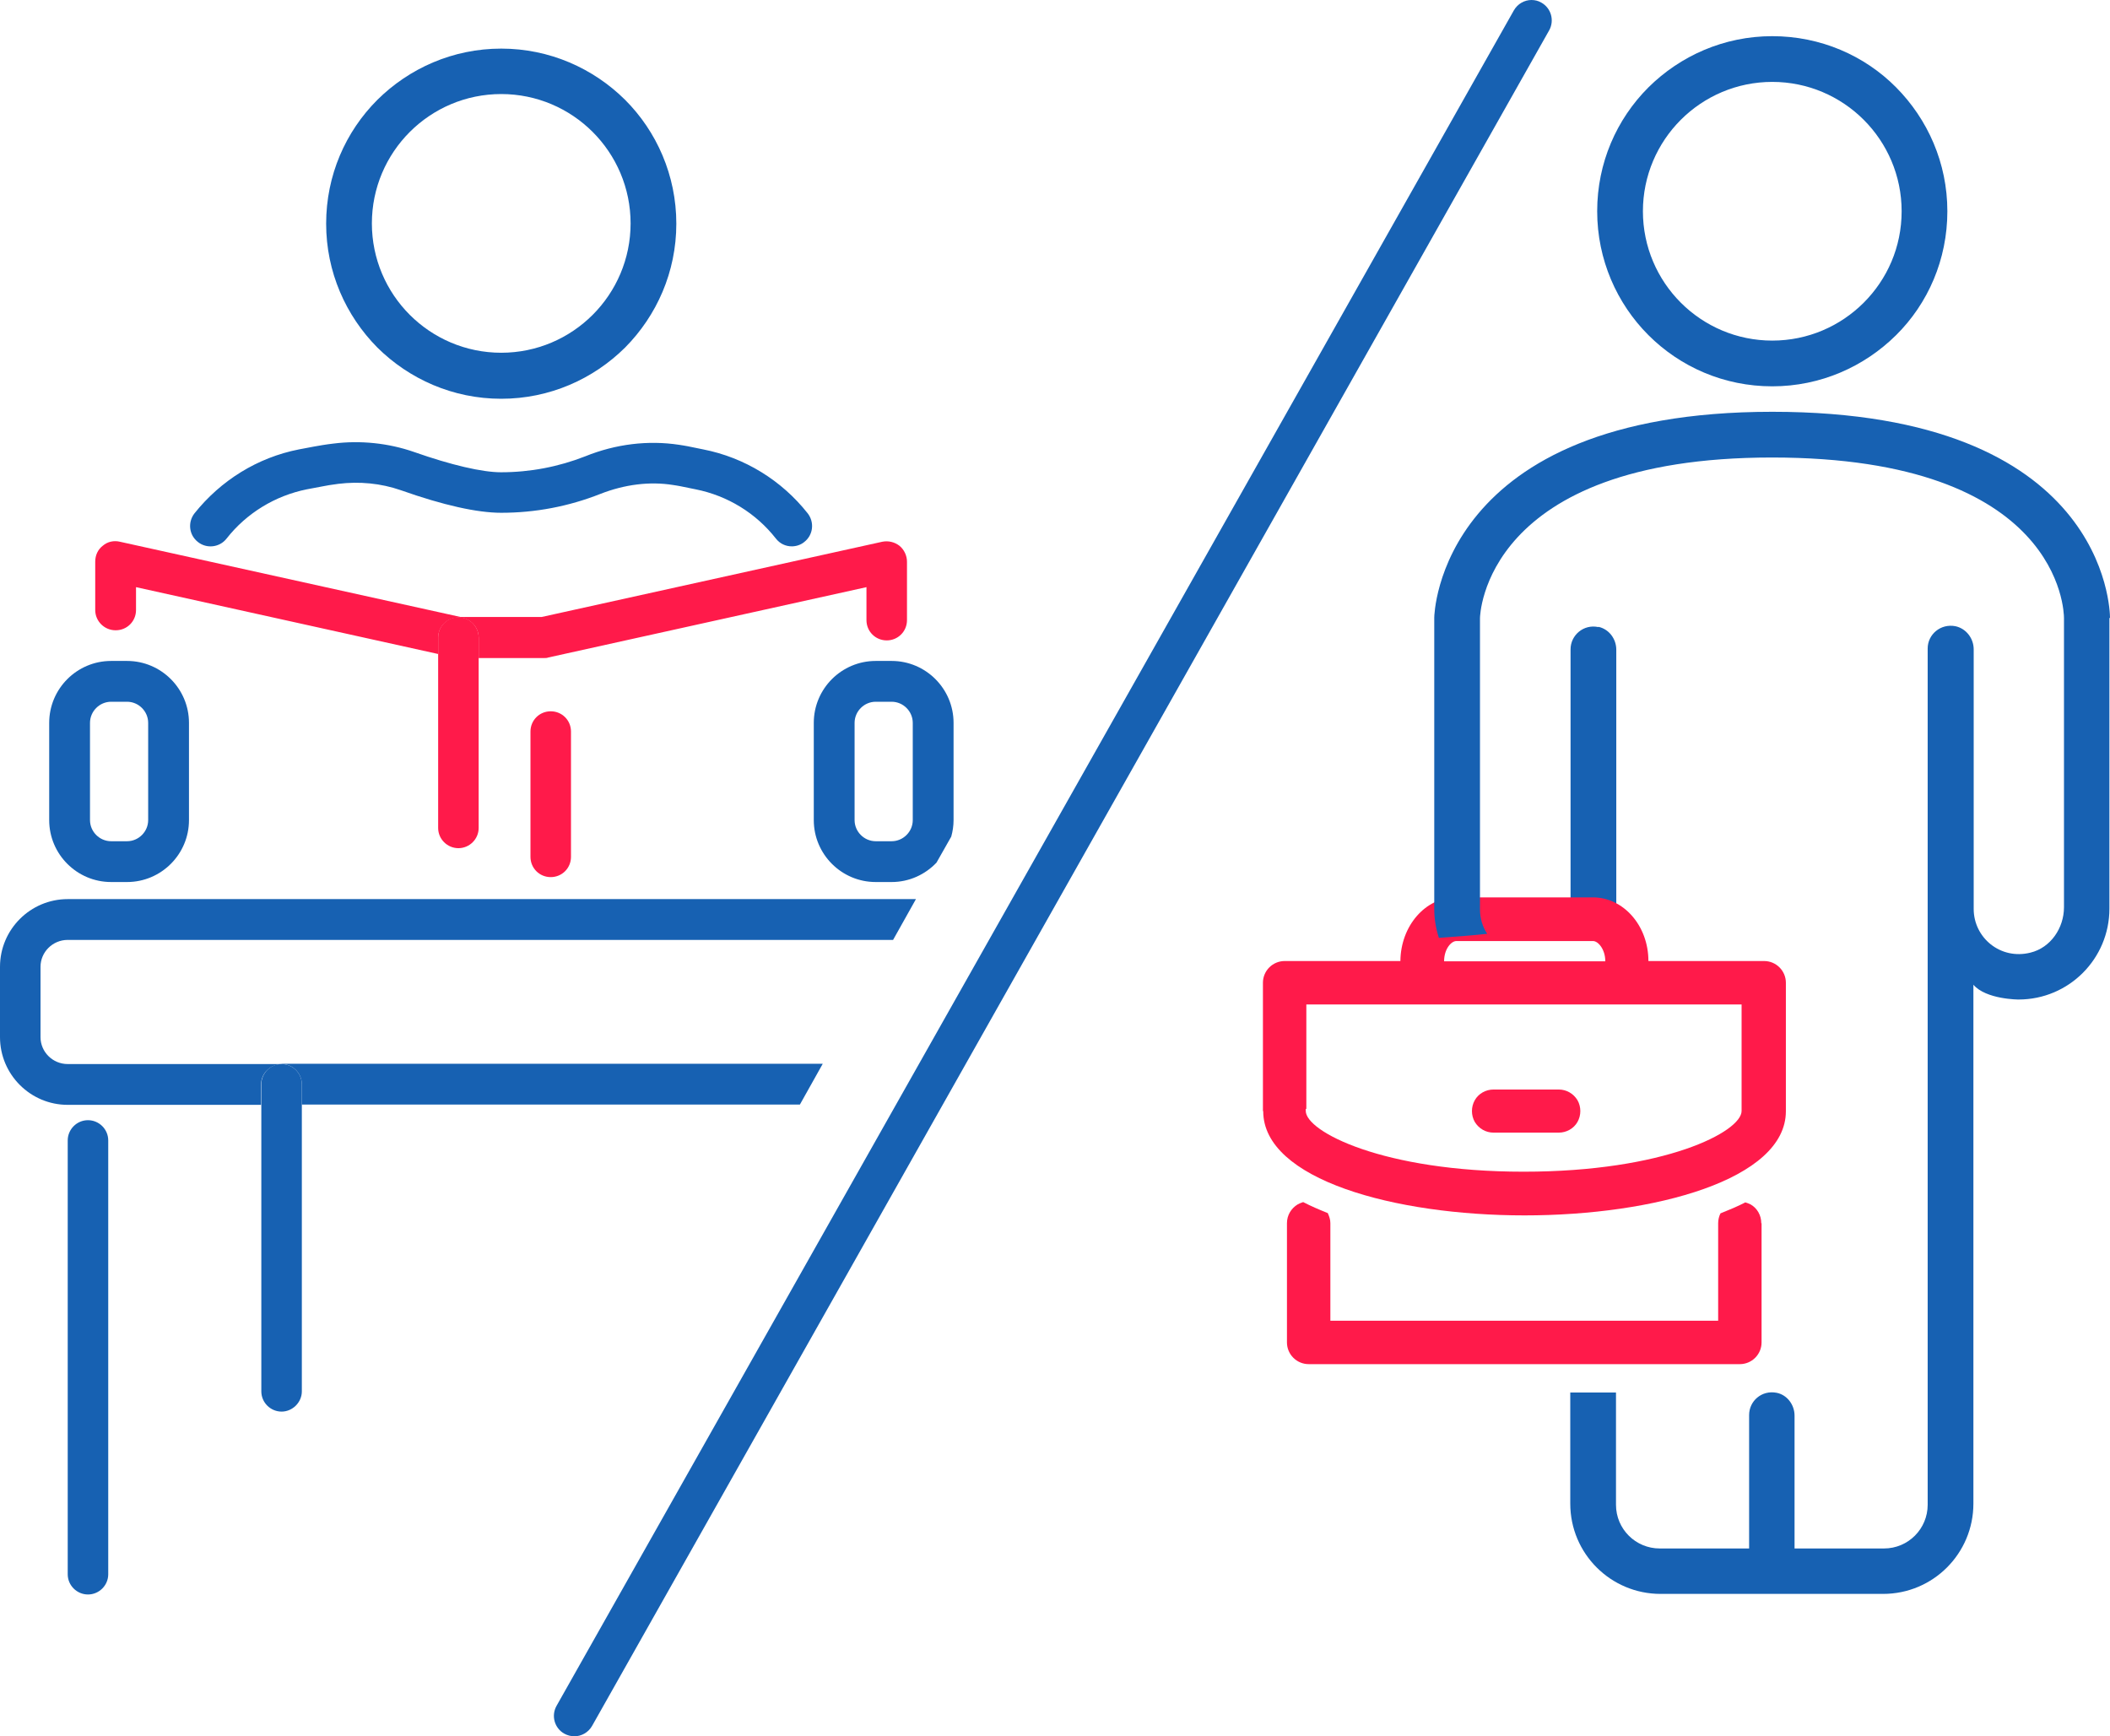 <?xml version="1.0" encoding="UTF-8"?>
<svg xmlns="http://www.w3.org/2000/svg" id="Layer_2" data-name="Layer 2" viewBox="0 0 72.91 60">
  <defs>
    <style>
      .cls-1 {
        fill: #1761b2;
      }

      .cls-2 {
        fill: #ff1a4a;
      }
    </style>
  </defs>
  <g id="Layer_1-2" data-name="Layer 1">
    <g>
      <path class="cls-1" d="M65.52,11.58c1.1-1.09,1.77-2.61,1.77-4.28s-.68-3.18-1.77-4.28-2.61-1.77-4.28-1.77-3.18.68-4.28,1.77c-1.1,1.1-1.77,2.61-1.77,4.28s.68,3.19,1.77,4.28c1.1,1.1,2.61,1.77,4.28,1.77s3.18-.68,4.28-1.77M65.71,7.3c0,1.24-.5,2.35-1.31,3.16-.81.81-1.93,1.31-3.16,1.31s-2.35-.5-3.16-1.31-1.31-1.93-1.31-3.16.5-2.35,1.31-3.16c.81-.81,1.93-1.31,3.16-1.31s2.35.5,3.16,1.31,1.31,1.93,1.31,3.16"></path>
      <path class="cls-2" d="M60.87,42.27v4.12c0,.2-.08.39-.22.53-.14.14-.33.22-.53.22h-14.9c-.2,0-.39-.08-.53-.22-.14-.14-.22-.33-.22-.53v-4.12c0-.27.14-.51.37-.65.06-.03.12-.06.19-.08.27.14.55.26.85.38.05.11.09.22.09.35v3.37h13.4v-3.37c0-.12.03-.24.08-.34.3-.12.59-.24.86-.38.06.02.12.04.18.07.23.13.37.38.37.65"></path>
      <path class="cls-1" d="M55.23,21.66c.37.08.62.42.62.79v9.46c-.57.02-1.13.06-1.7.11.07-.18.12-.38.12-.59v-8.99c0-.49.45-.88.96-.77"></path>
      <path class="cls-2" d="M43.65,38.4c0,2.36,4.54,3.6,9.03,3.6s9.03-1.24,9.03-3.6c0-.03,0-.06,0-.09,0-.01,0-.03,0-.04v-4.31c0-.2-.08-.39-.22-.53-.14-.14-.33-.22-.53-.22h-4c0-1.22-.86-2.2-1.92-2.2h-4.73c-1.06,0-1.91.99-1.92,2.2h-4c-.2,0-.39.08-.53.22-.14.14-.22.33-.22.53v4.31s0,.03,0,.05c0,.02,0,.05,0,.07M55.46,33.22h-5.56c0-.43.25-.7.42-.7h4.73c.17,0,.42.28.42.7M45.14,38.32s0-.03,0-.05v-3.56h3.96s.02,0,.03,0,.02,0,.03,0h6.98s.03,0,.05,0c.02,0,.03,0,.05,0h3.94v3.56s0,.06,0,.08c0,.01,0,.03,0,.04,0,.72-2.66,2.1-7.53,2.1s-7.53-1.39-7.53-2.1c0-.02,0-.05,0-.07"></path>
      <path class="cls-2" d="M50.96,38.77c-.13-.23-.13-.52,0-.75.13-.23.38-.37.65-.37h2.25c.27,0,.51.14.65.37.13.23.13.52,0,.75s-.38.37-.65.37h-2.25c-.27,0-.51-.14-.65-.37"></path>
      <path class="cls-1" d="M3.84,30.48h.55c1.18,0,2.14-.96,2.14-2.14v-3.36c0-1.18-.96-2.14-2.14-2.14h-.55c-1.18,0-2.14.96-2.14,2.14v3.36c0,1.18.96,2.14,2.14,2.14M3.11,24.98c0-.4.33-.73.73-.73h.55c.4,0,.73.33.73.73v3.36c0,.4-.33.73-.73.73h-.55c-.4,0-.73-.33-.73-.73v-3.36Z"></path>
      <path class="cls-2" d="M4,21.78c.39,0,.7-.31.7-.7v-.79l10.44,2.31v-.56c0-.39.31-.7.7-.7s.7.31.7.7v.7h2.26c.05,0,.1,0,.15-.02l10.99-2.43v1.14c0,.39.31.7.7.7s.7-.31.7-.7v-2.02c0-.21-.1-.42-.26-.55-.17-.13-.38-.18-.59-.14l-11.77,2.6h-2.81l-11.77-2.6c-.21-.05-.43,0-.59.14-.17.13-.26.33-.26.55v1.67c0,.39.32.7.7.7"></path>
      <path class="cls-1" d="M32.95,28.34v-3.36c0-1.18-.96-2.14-2.14-2.14h-.55c-1.18,0-2.14.96-2.14,2.14v3.36c0,1.18.96,2.14,2.14,2.14h.55c.61,0,1.16-.26,1.55-.67l.51-.9c.05-.18.08-.37.08-.57M31.54,28.34c0,.4-.33.73-.73.73h-.55c-.4,0-.73-.33-.73-.73v-3.36c0-.4.33-.73.73-.73h.55c.4,0,.73.33.73.73v3.36Z"></path>
      <path class="cls-2" d="M15.84,21.33c-.39,0-.7.31-.7.7v6.58c0,.39.32.7.7.7s.7-.31.7-.7v-6.58c0-.39-.32-.7-.7-.7"></path>
      <path class="cls-2" d="M18.33,25.28v4.33c0,.39.31.7.7.7s.7-.31.7-.7v-4.33c0-.39-.31-.7-.7-.7s-.7.31-.7.7"></path>
      <path class="cls-1" d="M9.73,36.77c.39,0,.7.32.7.7v.7h17.21l.79-1.41H9.73Z"></path>
      <path class="cls-1" d="M9.73,36.77H2.34c-.52,0-.94-.42-.94-.93v-2.43c0-.51.42-.93.94-.93h28.52l.79-1.41H2.34c-1.29,0-2.34,1.05-2.34,2.34v2.43c0,1.29,1.05,2.34,2.34,2.34h6.68v-.7c0-.39.32-.7.7-.7"></path>
      <path class="cls-1" d="M3.04,38.71c-.39,0-.7.32-.7.7v14.99c0,.39.32.7.7.7s.7-.31.7-.7v-14.99c0-.39-.32-.7-.7-.7"></path>
      <path class="cls-1" d="M9.73,36.77c-.39,0-.7.32-.7.7v10.61c0,.39.32.7.7.7s.7-.32.7-.7v-10.61c0-.39-.32-.7-.7-.7"></path>
      <path class="cls-1" d="M6.84,18.73c.3.24.75.19.99-.12.69-.88,1.68-1.48,2.77-1.7l.53-.1c.14-.03.33-.06.56-.09.73-.09,1.47-.02,2.16.22,1.47.52,2.64.78,3.47.78,1.18,0,2.33-.22,3.42-.65.84-.33,1.71-.44,2.52-.31.09.01.17.03.24.04l.54.11c1.1.22,2.08.82,2.77,1.7.14.18.34.27.55.27.15,0,.31-.05.43-.15.31-.24.36-.68.12-.99-.9-1.14-2.18-1.93-3.61-2.21l-.54-.11c-.09-.02-.19-.03-.3-.05-1.06-.16-2.18-.03-3.24.4-.92.36-1.9.55-2.91.55-.65,0-1.72-.25-3-.7-.89-.31-1.86-.41-2.8-.29-.26.03-.48.07-.65.1l-.53.1c-1.43.28-2.7,1.07-3.61,2.21-.24.31-.19.75.12.99"></path>
      <path class="cls-1" d="M17.32,13.78c1.67,0,3.18-.68,4.28-1.77,1.09-1.1,1.77-2.61,1.77-4.28s-.68-3.19-1.77-4.28c-1.1-1.09-2.61-1.77-4.28-1.77s-3.18.68-4.28,1.77c-1.1,1.1-1.77,2.61-1.77,4.28s.68,3.18,1.77,4.28c1.1,1.09,2.61,1.77,4.28,1.77M14.16,4.56c.81-.81,1.93-1.31,3.16-1.31s2.35.5,3.16,1.31c.81.81,1.31,1.93,1.31,3.16s-.5,2.35-1.31,3.16c-.81.81-1.93,1.31-3.16,1.31s-2.35-.5-3.16-1.31c-.81-.81-1.31-1.93-1.31-3.16s.5-2.35,1.31-3.16"></path>
      <path class="cls-1" d="M53.53,1.05L20.46,59.64c-.13.23-.37.36-.61.36-.12,0-.24-.03-.35-.09-.34-.19-.46-.62-.27-.96L52.31.36c.13-.23.37-.36.61-.36.12,0,.24.03.34.09.34.19.46.62.27.96"></path>
      <path class="cls-1" d="M72.91,21.36c0-.29-.13-7.13-11.67-7.13s-11.68,7.04-11.68,7.11c0,.02,0,10.08,0,10.08,0,.35.06.68.16.99.56-.04,1.11-.08,1.67-.14-.16-.24-.25-.53-.25-.85v-10.06s0,0,0,0c0-.06.11-5.55,10.09-5.55s10.09,5.32,10.09,5.55c0,0,0,0,0,0h0v9.99c0,.72-.46,1.4-1.16,1.57-1.04.26-1.96-.52-1.96-1.51v-8.97c0-.38-.26-.72-.63-.8-.51-.1-.96.28-.96.77v29.59c0,.83-.67,1.51-1.51,1.51h-3.09v-4.59c0-.38-.26-.72-.62-.79-.51-.1-.95.28-.95.77v4.61h-3.09c-.83,0-1.51-.67-1.51-1.51v-3.88h-1.58v3.84c0,1.73,1.4,3.12,3.12,3.12h7.69c1.73,0,3.12-1.4,3.12-3.12v-17.93c.44.51,1.56.51,1.56.51,1.74,0,3.14-1.41,3.14-3.14v-10.05h0s0,0,0,0"></path>
    </g>
  </g>
</svg>
